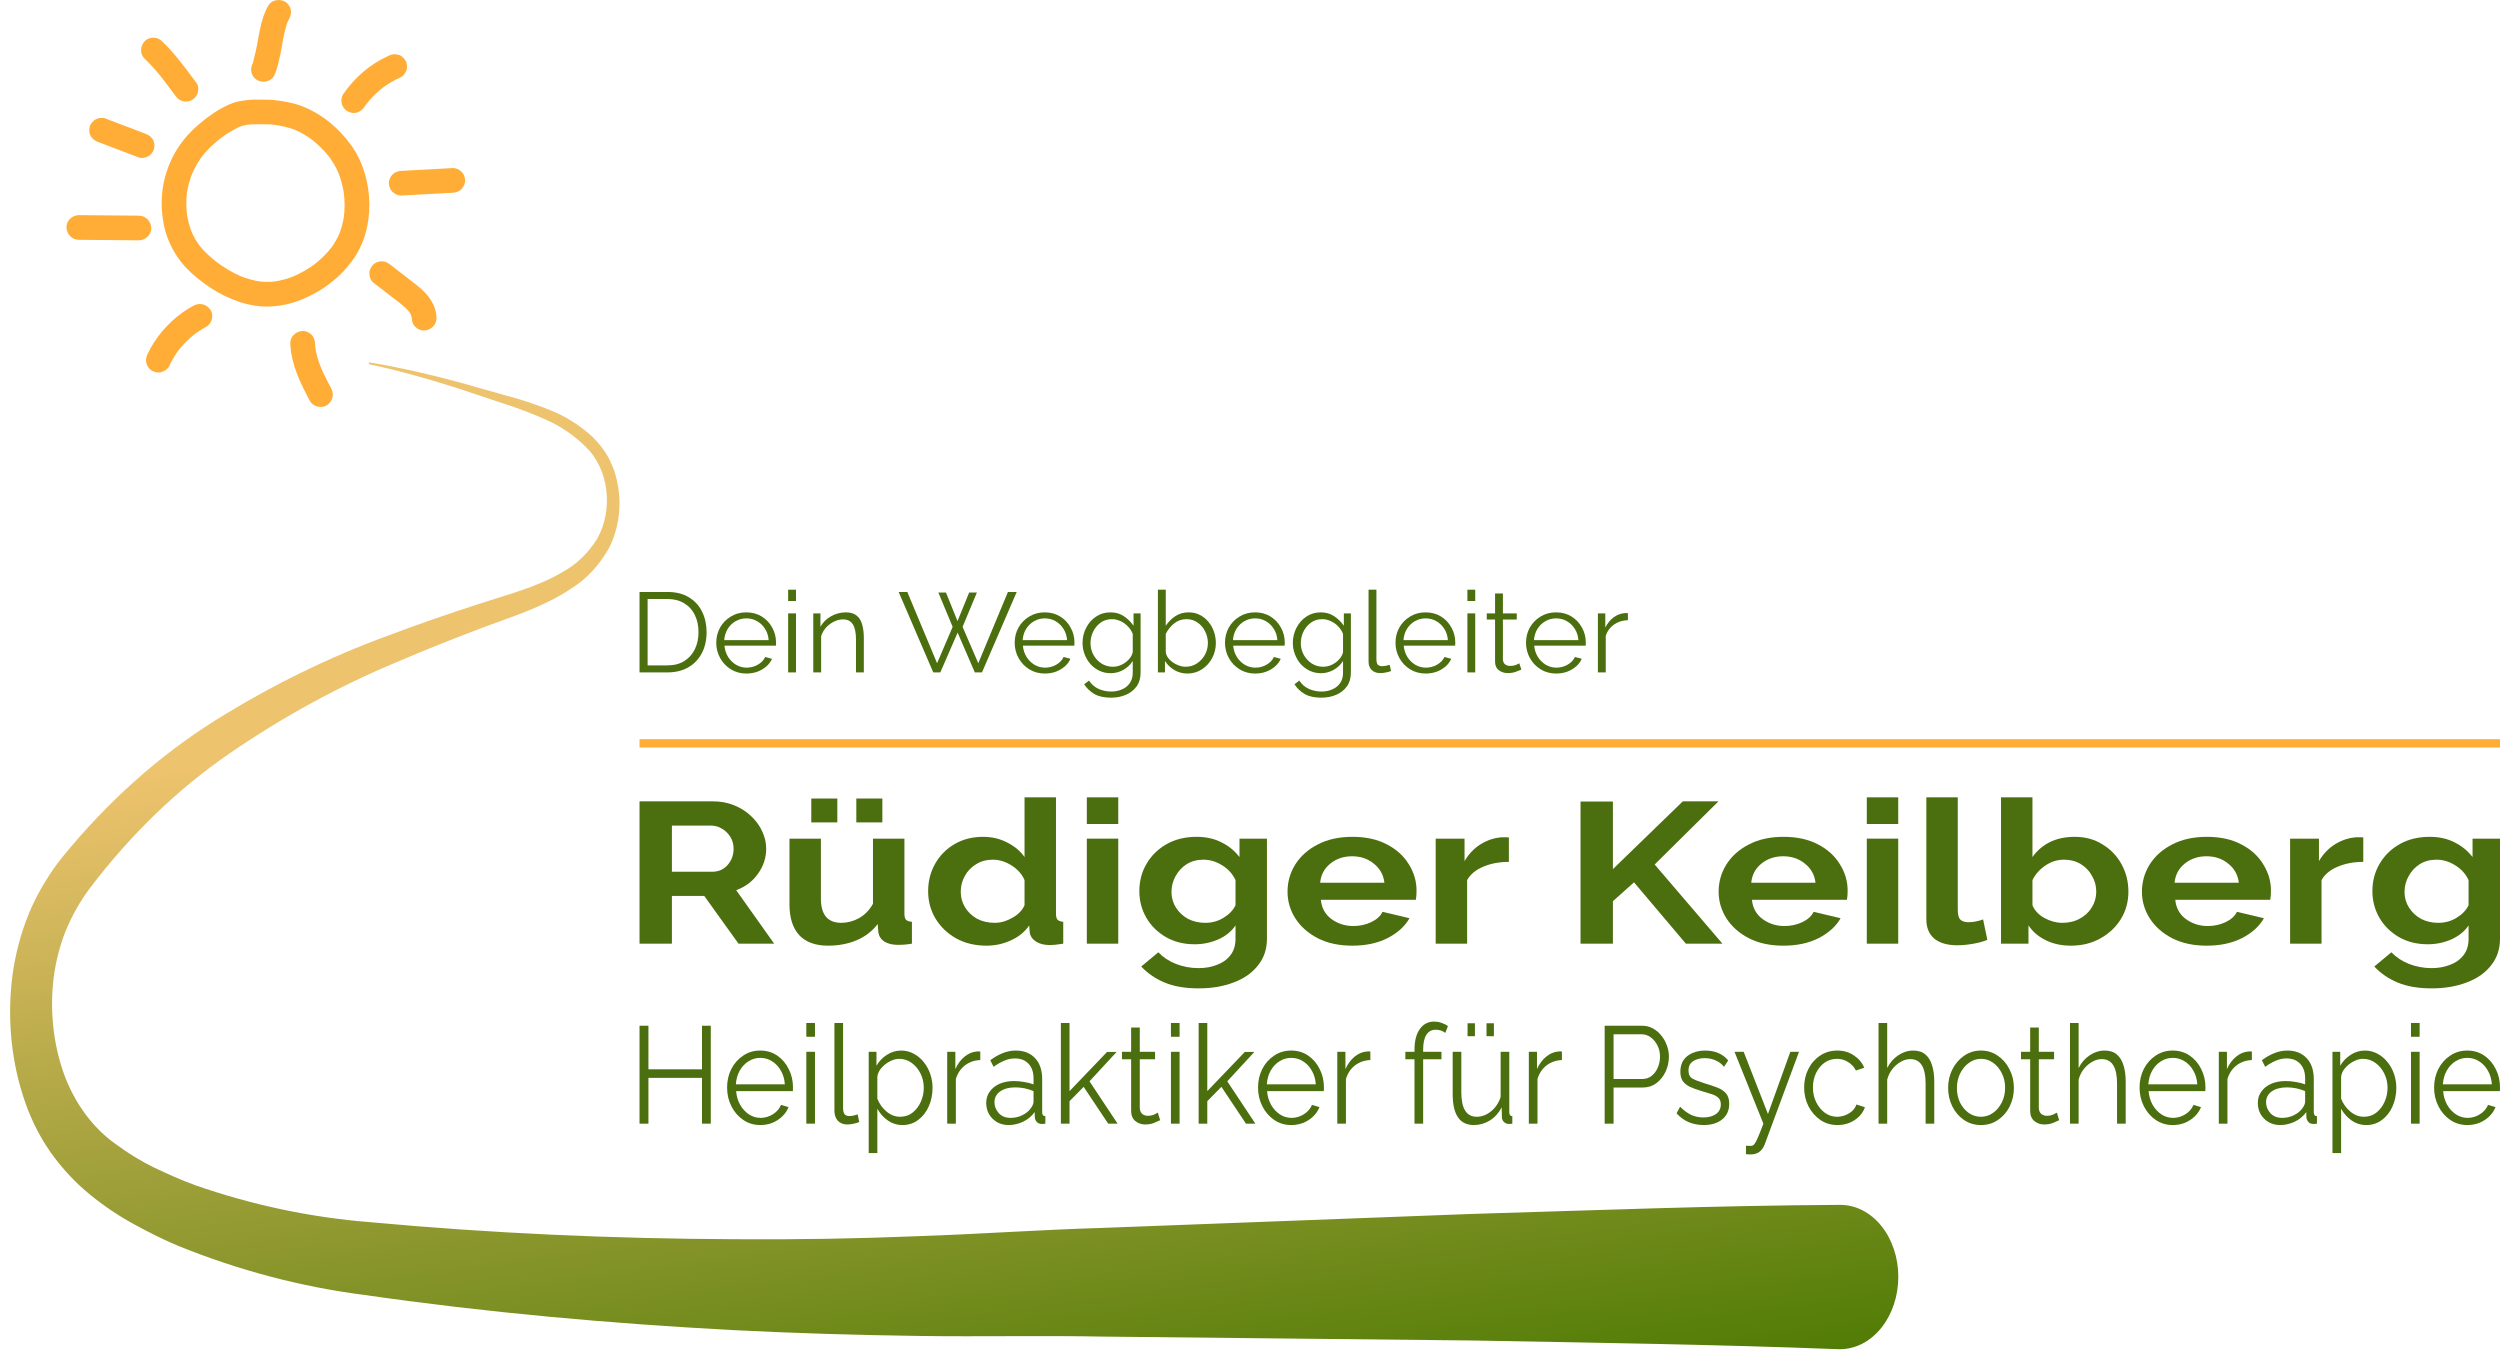 <?xml version="1.0" encoding="UTF-8"?> <svg xmlns="http://www.w3.org/2000/svg" width="301" height="163" viewBox="0 0 301 163" fill="none"><path d="M44.495 43.635C48.161 44.246 51.795 45.08 55.408 46.062L60.816 47.592C62.639 48.067 64.441 48.66 66.213 49.37C68.037 50.087 69.754 51.164 71.3 52.56C72.088 53.312 72.777 54.214 73.34 55.232C73.598 55.775 73.831 56.336 74.037 56.912C74.212 57.503 74.348 58.11 74.444 58.728C74.832 61.251 74.422 63.865 73.299 66.03C72.146 68.066 70.605 69.718 68.814 70.837C65.386 73.132 61.668 74.222 58.188 75.536C54.709 76.851 51.168 78.252 47.687 79.753C40.766 82.641 34.067 86.3 27.675 90.688C21.382 95.005 15.672 100.521 10.752 107.032C9.633 108.535 8.682 110.219 7.925 112.038C7.211 113.823 6.717 115.732 6.463 117.699C5.974 121.665 6.412 125.718 7.726 129.376C9.044 132.923 11.23 135.862 13.974 137.775C15.414 138.846 16.922 139.771 18.484 140.54C20.118 141.321 21.772 142.066 23.468 142.687C30.358 145.092 37.437 146.589 44.585 147.151C59.155 148.5 73.891 149.144 88.571 149.203C95.904 149.258 103.239 149.134 110.574 148.833C117.906 148.59 125.211 148.061 132.642 147.843L177.056 146.163C191.86 145.727 206.644 145.142 221.525 145.066C222.445 145.058 223.356 145.274 224.207 145.703C225.058 146.131 225.832 146.764 226.484 147.565C227.137 148.365 227.657 149.318 228.012 150.369C228.368 151.42 228.552 152.548 228.556 153.689C228.56 154.83 228.383 155.962 228.035 157.019C227.687 158.077 227.175 159.039 226.528 159.852C225.88 160.665 225.111 161.312 224.263 161.757C223.415 162.201 222.505 162.435 221.586 162.443L221.286 162.441C206.62 161.873 191.861 161.664 177.113 161.393L132.885 160.927C125.536 160.785 118.064 160.953 110.635 160.848C103.205 160.743 95.757 160.526 88.33 160.148C73.455 159.355 58.664 158.041 43.84 155.908C36.255 154.934 28.778 152.964 21.533 150.032C19.699 149.274 17.905 148.367 16.133 147.398C14.291 146.394 12.52 145.202 10.839 143.834C9.084 142.406 7.489 140.695 6.096 138.747C4.675 136.719 3.545 134.401 2.757 131.895C1.213 127.043 0.819 121.739 1.621 116.608C2.039 114.059 2.762 111.6 3.765 109.313C4.779 107.09 6.028 105.045 7.481 103.234C12.903 96.559 19.138 90.984 25.954 86.715C32.655 82.53 39.646 79.105 46.841 76.482C50.401 75.131 53.98 73.916 57.569 72.739C61.158 71.562 64.765 70.683 67.949 68.745C69.504 67.868 70.864 66.531 71.908 64.853C72.86 63.159 73.251 61.077 73.001 59.039C72.754 56.95 71.861 55.065 70.51 53.783C69.113 52.413 67.544 51.336 65.864 50.596C64.145 49.814 62.394 49.142 60.619 48.584L55.272 46.806C51.711 45.65 48.118 44.643 44.474 43.859C44.462 43.857 44.451 43.853 44.441 43.845C44.431 43.838 44.422 43.828 44.416 43.816C44.409 43.804 44.405 43.791 44.403 43.777C44.401 43.763 44.402 43.748 44.405 43.734C44.409 43.708 44.42 43.684 44.437 43.666C44.453 43.648 44.474 43.637 44.495 43.635Z" fill="url(#paint0_linear)"></path><path d="M77 113.618L77 96.483H85.868C86.79 96.483 87.638 96.644 88.409 96.965C89.2 97.287 89.878 97.722 90.443 98.269C91.026 98.816 91.469 99.427 91.77 100.103C92.09 100.779 92.25 101.47 92.25 102.178C92.25 103.272 91.921 104.278 91.262 105.195C90.622 106.112 89.746 106.772 88.635 107.174L93.21 113.618H88.918L84.795 107.874H80.897V113.618H77ZM80.897 104.954H85.783C86.517 104.954 87.12 104.688 87.591 104.157C88.08 103.61 88.325 102.951 88.325 102.178C88.325 101.647 88.193 101.173 87.929 100.754C87.666 100.336 87.327 100.006 86.913 99.765C86.517 99.524 86.084 99.403 85.614 99.403H80.897V104.954Z" fill="#4B6E0E"></path><path d="M95.053 108.888V100.972H98.837V108.188C98.837 110.135 99.656 111.108 101.294 111.108C102.028 111.108 102.734 110.923 103.412 110.553C104.109 110.167 104.673 109.588 105.107 108.815V100.972H108.891V109.998C108.891 110.352 108.957 110.601 109.089 110.746C109.22 110.875 109.456 110.955 109.795 110.987V113.618C109.418 113.682 109.098 113.723 108.834 113.739C108.59 113.755 108.364 113.763 108.157 113.763C107.479 113.763 106.923 113.634 106.49 113.377C106.076 113.103 105.831 112.733 105.756 112.267L105.671 111.253C105.012 112.122 104.165 112.773 103.13 113.208C102.094 113.642 100.955 113.859 99.712 113.859C98.187 113.859 97.029 113.441 96.239 112.604C95.448 111.752 95.053 110.513 95.053 108.888ZM97.679 99.017V96.145H100.814V99.017H97.679ZM103.101 99.017V96.145H106.236V99.017H103.101Z" fill="#4B6E0E"></path><path d="M111.748 107.295C111.748 106.088 112.03 104.986 112.595 103.988C113.16 102.991 113.941 102.203 114.939 101.623C115.937 101.044 117.076 100.754 118.356 100.754C119.448 100.754 120.427 100.988 121.293 101.454C122.178 101.905 122.866 102.484 123.355 103.192V96L127.139 96V109.998C127.139 110.352 127.205 110.601 127.337 110.746C127.469 110.875 127.695 110.955 128.015 110.987V113.618C127.337 113.731 126.8 113.787 126.405 113.787C125.727 113.787 125.162 113.642 124.711 113.353C124.278 113.063 124.033 112.685 123.976 112.218L123.92 111.422C123.374 112.21 122.63 112.814 121.689 113.232C120.766 113.65 119.797 113.859 118.78 113.859C117.406 113.859 116.191 113.57 115.137 112.991C114.082 112.395 113.254 111.607 112.652 110.625C112.049 109.628 111.748 108.518 111.748 107.295ZM123.355 108.984V105.967C123.054 105.26 122.536 104.672 121.802 104.206C121.067 103.739 120.314 103.506 119.542 103.506C118.771 103.506 118.093 103.691 117.509 104.061C116.925 104.415 116.474 104.889 116.154 105.485C115.833 106.064 115.673 106.692 115.673 107.367C115.673 108.059 115.852 108.695 116.21 109.274C116.568 109.837 117.048 110.288 117.65 110.625C118.272 110.947 118.978 111.108 119.768 111.108C120.484 111.108 121.19 110.907 121.886 110.505C122.602 110.102 123.091 109.596 123.355 108.984Z" fill="#4B6E0E"></path><path d="M130.854 99.21V96L134.638 96V99.21H130.854ZM130.854 113.618V100.972H134.638V113.618H130.854Z" fill="#4B6E0E"></path><path d="M143.842 113.69C142.524 113.69 141.366 113.401 140.368 112.822C139.37 112.242 138.589 111.47 138.024 110.505C137.459 109.523 137.177 108.453 137.177 107.295C137.177 106.072 137.469 104.97 138.052 103.988C138.636 102.991 139.445 102.203 140.481 101.623C141.516 101.044 142.712 100.754 144.068 100.754C145.216 100.754 146.223 100.98 147.089 101.43C147.956 101.865 148.671 102.452 149.236 103.192V100.972H152.54V113.015C152.54 114.27 152.182 115.34 151.467 116.225C150.77 117.126 149.801 117.809 148.558 118.276C147.315 118.759 145.903 119 144.322 119C142.703 119 141.338 118.767 140.227 118.3C139.135 117.85 138.193 117.206 137.403 116.369L139.464 114.656C140.029 115.251 140.735 115.718 141.582 116.056C142.448 116.393 143.362 116.562 144.322 116.562C145.113 116.562 145.837 116.434 146.496 116.176C147.174 115.935 147.72 115.549 148.134 115.018C148.549 114.503 148.756 113.835 148.756 113.015V111.422C148.266 112.146 147.57 112.709 146.666 113.111C145.781 113.497 144.84 113.69 143.842 113.69ZM145.113 111.108C145.941 111.108 146.685 110.899 147.344 110.481C148.021 110.062 148.492 109.563 148.756 108.984V105.967C148.417 105.227 147.88 104.632 147.146 104.182C146.43 103.731 145.677 103.506 144.887 103.506C144.115 103.506 143.437 103.691 142.853 104.061C142.288 104.431 141.846 104.914 141.526 105.509C141.206 106.088 141.046 106.716 141.046 107.391C141.046 108.083 141.225 108.711 141.582 109.274C141.94 109.837 142.42 110.288 143.023 110.625C143.644 110.947 144.341 111.108 145.113 111.108Z" fill="#4B6E0E"></path><path d="M162.814 113.859C161.214 113.859 159.83 113.562 158.662 112.966C157.514 112.371 156.62 111.583 155.979 110.601C155.339 109.604 155.019 108.526 155.019 107.367C155.019 106.177 155.33 105.083 155.951 104.085C156.591 103.071 157.495 102.267 158.662 101.672C159.83 101.06 161.223 100.754 162.842 100.754C164.461 100.754 165.845 101.06 166.994 101.672C168.142 102.267 169.018 103.063 169.62 104.061C170.241 105.042 170.552 106.104 170.552 107.247C170.552 107.665 170.524 108.027 170.467 108.333H159.03C159.124 109.314 159.547 110.086 160.3 110.65C161.072 111.213 161.957 111.494 162.955 111.494C163.708 111.494 164.414 111.341 165.073 111.036C165.751 110.714 166.212 110.296 166.457 109.781L169.705 110.553C169.159 111.518 168.283 112.315 167.078 112.942C165.873 113.554 164.452 113.859 162.814 113.859ZM158.945 106.281H166.683C166.57 105.332 166.146 104.568 165.412 103.988C164.697 103.393 163.821 103.095 162.786 103.095C161.769 103.095 160.893 103.393 160.159 103.988C159.444 104.568 159.039 105.332 158.945 106.281Z" fill="#4B6E0E"></path><path d="M181.669 103.771C180.52 103.771 179.494 103.964 178.59 104.35C177.687 104.721 177.037 105.26 176.642 105.967V113.618H172.857V100.972H176.331V103.675C176.839 102.806 177.498 102.122 178.308 101.623C179.136 101.125 180.002 100.851 180.906 100.803C181.302 100.803 181.556 100.811 181.669 100.827V103.771Z" fill="#4B6E0E"></path><path d="M190.296 113.618V96.507H194.194V104.64L202.609 96.483H206.902L199.22 104.085L207.382 113.618H202.977L196.735 106.233L194.194 108.502V113.618H190.296Z" fill="#4B6E0E"></path><path d="M214.718 113.859C213.118 113.859 211.734 113.562 210.567 112.966C209.418 112.371 208.524 111.583 207.884 110.601C207.244 109.604 206.924 108.526 206.924 107.367C206.924 106.177 207.234 105.083 207.856 104.085C208.496 103.071 209.4 102.267 210.567 101.672C211.734 101.06 213.127 100.754 214.747 100.754C216.366 100.754 217.75 101.06 218.898 101.672C220.047 102.267 220.922 103.063 221.524 104.061C222.146 105.042 222.456 106.104 222.456 107.247C222.456 107.665 222.428 108.027 222.372 108.333H210.934C211.028 109.314 211.452 110.086 212.205 110.65C212.977 111.213 213.862 111.494 214.86 111.494C215.613 111.494 216.319 111.341 216.978 111.036C217.655 110.714 218.117 110.296 218.361 109.781L221.609 110.553C221.063 111.518 220.188 112.315 218.983 112.942C217.778 113.554 216.356 113.859 214.718 113.859ZM210.849 106.281H218.587C218.474 105.332 218.051 104.568 217.317 103.988C216.601 103.393 215.726 103.095 214.69 103.095C213.673 103.095 212.798 103.393 212.064 103.988C211.348 104.568 210.943 105.332 210.849 106.281Z" fill="#4B6E0E"></path><path d="M224.762 99.21V96L228.546 96V99.21H224.762ZM224.762 113.618V100.972H228.546V113.618H224.762Z" fill="#4B6E0E"></path><path d="M231.932 96L235.716 96V109.563C235.716 110.159 235.829 110.553 236.055 110.746C236.281 110.939 236.592 111.036 236.987 111.036C237.288 111.036 237.599 111.003 237.919 110.939C238.239 110.875 238.522 110.794 238.766 110.698L239.275 113.159C238.766 113.369 238.173 113.53 237.495 113.642C236.818 113.755 236.206 113.811 235.66 113.811C234.474 113.811 233.551 113.546 232.892 113.015C232.252 112.468 231.932 111.695 231.932 110.698V96Z" fill="#4B6E0E"></path><path d="M249.339 113.859C248.21 113.859 247.202 113.642 246.318 113.208C245.433 112.773 244.736 112.178 244.228 111.422V113.618H240.923V96L244.708 96V103.192C245.235 102.436 245.922 101.841 246.769 101.406C247.635 100.972 248.643 100.754 249.791 100.754C251.071 100.754 252.192 101.06 253.152 101.672C254.131 102.267 254.893 103.063 255.439 104.061C255.985 105.058 256.258 106.153 256.258 107.343C256.258 108.566 255.957 109.668 255.355 110.65C254.752 111.631 253.924 112.411 252.869 112.991C251.834 113.57 250.657 113.859 249.339 113.859ZM248.294 111.108C249.104 111.108 249.81 110.939 250.413 110.601C251.034 110.263 251.514 109.813 251.853 109.25C252.211 108.671 252.389 108.043 252.389 107.367C252.389 106.675 252.22 106.04 251.881 105.461C251.561 104.865 251.109 104.391 250.525 104.037C249.942 103.683 249.273 103.506 248.52 103.506C247.692 103.506 246.929 103.747 246.233 104.23C245.555 104.696 245.047 105.276 244.708 105.967V108.984C244.953 109.612 245.433 110.127 246.148 110.529C246.864 110.915 247.579 111.108 248.294 111.108Z" fill="#4B6E0E"></path><path d="M265.685 113.859C264.085 113.859 262.701 113.562 261.534 112.966C260.385 112.371 259.491 111.583 258.851 110.601C258.211 109.604 257.89 108.526 257.89 107.367C257.89 106.177 258.201 105.083 258.822 104.085C259.463 103.071 260.366 102.267 261.534 101.672C262.701 101.06 264.094 100.754 265.713 100.754C267.333 100.754 268.716 101.06 269.865 101.672C271.013 102.267 271.889 103.063 272.491 104.061C273.113 105.042 273.423 106.104 273.423 107.247C273.423 107.665 273.395 108.027 273.338 108.333H261.901C261.995 109.314 262.419 110.086 263.172 110.65C263.944 111.213 264.828 111.494 265.826 111.494C266.579 111.494 267.285 111.341 267.944 111.036C268.622 110.714 269.083 110.296 269.328 109.781L272.576 110.553C272.03 111.518 271.155 112.315 269.95 112.942C268.745 113.554 267.323 113.859 265.685 113.859ZM261.816 106.281H269.554C269.441 105.332 269.018 104.568 268.283 103.988C267.568 103.393 266.692 103.095 265.657 103.095C264.64 103.095 263.765 103.393 263.03 103.988C262.315 104.568 261.91 105.332 261.816 106.281Z" fill="#4B6E0E"></path><path d="M284.54 103.771C283.391 103.771 282.365 103.964 281.462 104.35C280.558 104.721 279.908 105.26 279.513 105.967V113.618H275.729V100.972H279.202V103.675C279.711 102.806 280.37 102.122 281.179 101.623C282.008 101.125 282.874 100.851 283.777 100.803C284.173 100.803 284.427 100.811 284.54 100.827V103.771Z" fill="#4B6E0E"></path><path d="M292.302 113.69C290.984 113.69 289.826 113.401 288.828 112.822C287.83 112.242 287.049 111.47 286.484 110.505C285.919 109.523 285.637 108.453 285.637 107.295C285.637 106.072 285.929 104.97 286.512 103.988C287.096 102.991 287.905 102.203 288.941 101.623C289.976 101.044 291.172 100.754 292.528 100.754C293.676 100.754 294.683 100.98 295.549 101.43C296.415 101.865 297.131 102.452 297.696 103.192V100.972H301V113.015C301 114.27 300.642 115.34 299.927 116.225C299.23 117.126 298.261 117.809 297.018 118.276C295.775 118.759 294.363 119 292.782 119C291.163 119 289.798 118.767 288.687 118.3C287.595 117.85 286.653 117.206 285.863 116.369L287.924 114.656C288.489 115.251 289.195 115.718 290.042 116.056C290.908 116.393 291.822 116.562 292.782 116.562C293.573 116.562 294.297 116.434 294.956 116.176C295.634 115.935 296.18 115.549 296.594 115.018C297.009 114.503 297.216 113.835 297.216 113.015V111.422C296.726 112.146 296.03 112.709 295.126 113.111C294.241 113.497 293.3 113.69 292.302 113.69ZM293.573 111.108C294.401 111.108 295.145 110.899 295.804 110.481C296.481 110.062 296.952 109.563 297.216 108.984V105.967C296.877 105.227 296.34 104.632 295.606 104.182C294.89 103.731 294.137 103.506 293.347 103.506C292.575 103.506 291.897 103.691 291.313 104.061C290.748 104.431 290.306 104.914 289.986 105.509C289.666 106.088 289.506 106.716 289.506 107.391C289.506 108.083 289.685 108.711 290.042 109.274C290.4 109.837 290.88 110.288 291.483 110.625C292.104 110.947 292.801 111.108 293.573 111.108Z" fill="#4B6E0E"></path><path d="M85.577 123.498V135.289H84.52V129.775H78.072V135.289H77V123.498H78.072V128.746H84.52V123.498H85.577Z" fill="#4B6E0E"></path><path d="M91.539 135.455C90.773 135.455 90.089 135.25 89.487 134.84C88.884 134.431 88.41 133.883 88.062 133.196C87.715 132.51 87.542 131.757 87.542 130.938C87.542 130.13 87.71 129.388 88.047 128.713C88.394 128.037 88.869 127.5 89.472 127.102C90.074 126.692 90.758 126.487 91.524 126.487C92.31 126.487 92.999 126.692 93.591 127.102C94.184 127.511 94.643 128.054 94.97 128.729C95.307 129.393 95.475 130.124 95.475 130.921C95.475 131.098 95.47 131.248 95.46 131.369H88.629C88.68 131.989 88.844 132.543 89.119 133.03C89.395 133.506 89.747 133.888 90.176 134.176C90.605 134.453 91.075 134.591 91.585 134.591C92.106 134.591 92.596 134.447 93.055 134.159C93.515 133.871 93.842 133.495 94.036 133.03L94.939 133.296C94.776 133.716 94.521 134.093 94.174 134.425C93.837 134.746 93.444 135.001 92.994 135.189C92.545 135.366 92.06 135.455 91.539 135.455ZM88.599 130.556H94.495C94.454 129.936 94.296 129.388 94.02 128.912C93.745 128.425 93.392 128.048 92.964 127.783C92.535 127.506 92.06 127.367 91.539 127.367C91.018 127.367 90.544 127.506 90.115 127.783C89.686 128.048 89.334 128.425 89.058 128.912C88.793 129.388 88.639 129.936 88.599 130.556Z" fill="#4B6E0E"></path><path d="M97.082 124.827V123.166H98.124V124.827H97.082ZM97.082 135.289V126.637H98.124V135.289H97.082Z" fill="#4B6E0E"></path><path d="M100.464 123.166H101.505V133.329C101.505 133.761 101.571 134.043 101.704 134.176C101.847 134.309 102.026 134.375 102.24 134.375C102.424 134.375 102.608 134.353 102.792 134.309C102.986 134.264 103.144 134.22 103.266 134.176L103.45 135.089C103.256 135.178 103.016 135.25 102.73 135.305C102.455 135.36 102.215 135.388 102.011 135.388C101.541 135.388 101.163 135.239 100.877 134.94C100.601 134.641 100.464 134.231 100.464 133.711V123.166Z" fill="#4B6E0E"></path><path d="M108.665 135.455C108.001 135.455 107.404 135.266 106.873 134.89C106.352 134.514 105.939 134.049 105.632 133.495V138.826H104.591V126.637H105.525V128.314C105.842 127.771 106.26 127.334 106.781 127.002C107.312 126.659 107.884 126.487 108.496 126.487C109.048 126.487 109.553 126.615 110.013 126.869C110.472 127.113 110.87 127.445 111.207 127.866C111.554 128.286 111.82 128.768 112.004 129.31C112.187 129.842 112.279 130.395 112.279 130.971C112.279 131.779 112.126 132.526 111.82 133.213C111.524 133.888 111.1 134.431 110.549 134.84C110.007 135.25 109.38 135.455 108.665 135.455ZM108.374 134.458C108.956 134.458 109.456 134.292 109.875 133.96C110.304 133.617 110.635 133.18 110.87 132.648C111.105 132.117 111.223 131.558 111.223 130.971C111.223 130.351 111.09 129.775 110.824 129.244C110.559 128.713 110.201 128.286 109.752 127.965C109.313 127.644 108.813 127.484 108.251 127.484C107.904 127.484 107.536 127.583 107.148 127.783C106.771 127.971 106.434 128.231 106.138 128.563C105.852 128.884 105.683 129.238 105.632 129.626V132.283C105.867 132.892 106.235 133.407 106.735 133.827C107.235 134.248 107.782 134.458 108.374 134.458Z" fill="#4B6E0E"></path><path d="M118.026 127.633C117.331 127.655 116.719 127.866 116.188 128.264C115.667 128.663 115.299 129.211 115.085 129.908V135.289H114.044V126.637H115.024V128.713C115.299 128.104 115.662 127.611 116.111 127.235C116.571 126.858 117.056 126.648 117.566 126.604C117.668 126.592 117.755 126.587 117.827 126.587C117.898 126.587 117.964 126.592 118.026 126.604V127.633Z" fill="#4B6E0E"></path><path d="M118.74 132.798C118.74 132.266 118.883 131.807 119.169 131.419C119.455 131.021 119.848 130.711 120.348 130.489C120.859 130.268 121.446 130.157 122.109 130.157C122.497 130.157 122.901 130.196 123.319 130.273C123.738 130.34 124.111 130.434 124.437 130.556V129.825C124.437 129.094 124.238 128.513 123.84 128.081C123.442 127.65 122.891 127.434 122.186 127.434C121.767 127.434 121.349 127.522 120.93 127.7C120.511 127.866 120.078 128.115 119.628 128.447L119.23 127.65C119.751 127.262 120.261 126.974 120.762 126.786C121.262 126.587 121.773 126.487 122.293 126.487C123.273 126.487 124.049 126.792 124.621 127.401C125.193 128.01 125.479 128.851 125.479 129.925V133.927C125.479 134.226 125.607 134.381 125.862 134.392V135.289C125.637 135.322 125.479 135.333 125.387 135.322C125.132 135.311 124.938 135.222 124.805 135.056C124.672 134.89 124.601 134.713 124.591 134.525L124.575 133.894C124.218 134.392 123.753 134.779 123.182 135.056C122.61 135.322 122.028 135.455 121.436 135.455C120.915 135.455 120.45 135.338 120.042 135.106C119.633 134.862 119.312 134.541 119.077 134.143C118.852 133.733 118.74 133.285 118.74 132.798ZM124.085 133.462C124.32 133.163 124.437 132.886 124.437 132.632V131.369C123.733 131.071 122.998 130.921 122.232 130.921C121.487 130.921 120.884 131.082 120.425 131.403C119.965 131.724 119.735 132.161 119.735 132.715C119.735 133.191 119.904 133.622 120.241 134.01C120.588 134.397 121.068 134.591 121.681 134.591C122.181 134.591 122.646 134.486 123.074 134.276C123.513 134.065 123.85 133.794 124.085 133.462Z" fill="#4B6E0E"></path><path d="M133.427 135.289L130.471 130.855L128.771 132.582V135.289H127.729V123.166H128.771V131.369L133.289 126.653H134.438L131.175 130.19L134.56 135.289H133.427Z" fill="#4B6E0E"></path><path d="M139.68 134.873C139.557 134.929 139.333 135.028 139.006 135.172C138.679 135.316 138.301 135.388 137.873 135.388C137.423 135.388 137.03 135.25 136.693 134.973C136.356 134.696 136.188 134.281 136.188 133.728V127.533H135.085V126.637H136.188V123.714H137.229V126.637H139.067V127.533H137.229V133.412C137.25 133.733 137.352 133.971 137.536 134.126C137.73 134.27 137.949 134.342 138.194 134.342C138.48 134.342 138.735 134.292 138.96 134.193C139.195 134.082 139.343 134.004 139.404 133.96L139.68 134.873Z" fill="#4B6E0E"></path><path d="M140.981 124.827V123.166H142.023V124.827H140.981ZM140.981 135.289V126.637H142.023V135.289H140.981Z" fill="#4B6E0E"></path><path d="M150.014 135.289L147.058 130.855L145.358 132.582V135.289H144.317V123.166H145.358V131.369L149.876 126.653H151.025L147.763 130.19L151.148 135.289H150.014Z" fill="#4B6E0E"></path><path d="M155.466 135.455C154.7 135.455 154.016 135.25 153.413 134.84C152.811 134.431 152.336 133.883 151.989 133.196C151.642 132.51 151.468 131.757 151.468 130.938C151.468 130.13 151.637 129.388 151.974 128.713C152.321 128.037 152.795 127.5 153.398 127.102C154 126.692 154.684 126.487 155.45 126.487C156.236 126.487 156.926 126.692 157.518 127.102C158.11 127.511 158.57 128.054 158.896 128.729C159.233 129.393 159.402 130.124 159.402 130.921C159.402 131.098 159.397 131.248 159.386 131.369H152.556C152.607 131.989 152.77 132.543 153.046 133.03C153.321 133.506 153.674 133.888 154.102 134.176C154.531 134.453 155.001 134.591 155.512 134.591C156.032 134.591 156.522 134.447 156.982 134.159C157.441 133.871 157.768 133.495 157.962 133.03L158.866 133.296C158.702 133.716 158.447 134.093 158.1 134.425C157.763 134.746 157.37 135.001 156.921 135.189C156.471 135.366 155.986 135.455 155.466 135.455ZM152.525 130.556H158.422C158.381 129.936 158.222 129.388 157.947 128.912C157.671 128.425 157.319 128.048 156.89 127.783C156.461 127.506 155.986 127.367 155.466 127.367C154.945 127.367 154.47 127.506 154.041 127.783C153.612 128.048 153.26 128.425 152.984 128.912C152.719 129.388 152.566 129.936 152.525 130.556Z" fill="#4B6E0E"></path><path d="M164.991 127.633C164.296 127.655 163.684 127.866 163.153 128.264C162.632 128.663 162.265 129.211 162.05 129.908V135.289H161.009V126.637H161.989V128.713C162.265 128.104 162.627 127.611 163.076 127.235C163.536 126.858 164.021 126.648 164.531 126.604C164.633 126.592 164.72 126.587 164.792 126.587C164.863 126.587 164.93 126.592 164.991 126.604V127.633Z" fill="#4B6E0E"></path><path d="M170.306 135.289V127.533H169.203V126.637H170.306V126.404C170.306 125.341 170.515 124.511 170.934 123.913C171.363 123.304 171.935 123 172.649 123C172.956 123 173.257 123.05 173.553 123.149C173.859 123.249 174.12 123.382 174.334 123.548L174.012 124.362C173.706 124.107 173.318 123.98 172.848 123.98C172.368 123.98 171.996 124.185 171.73 124.594C171.475 125.004 171.347 125.596 171.347 126.371V126.637H173.553V127.533H171.347V135.289H170.306Z" fill="#4B6E0E"></path><path d="M174.902 131.718V126.637H175.943V131.519C175.943 133.478 176.561 134.458 177.797 134.458C178.409 134.458 178.981 134.242 179.512 133.811C180.053 133.379 180.441 132.803 180.676 132.084V126.637H181.718V133.927C181.718 134.226 181.84 134.381 182.085 134.392V135.289C181.963 135.311 181.866 135.322 181.794 135.322C181.733 135.322 181.666 135.322 181.595 135.322C181.381 135.3 181.197 135.211 181.044 135.056C180.901 134.901 180.829 134.713 180.829 134.491L180.799 133.329C180.451 134.004 179.977 134.53 179.374 134.907C178.782 135.272 178.139 135.455 177.444 135.455C175.749 135.455 174.902 134.209 174.902 131.718ZM176.694 124.76V123.199H177.582V124.76H176.694ZM178.976 124.76V123.199H179.864V124.76H178.976Z" fill="#4B6E0E"></path><path d="M188.055 127.633C187.36 127.655 186.748 127.866 186.217 128.264C185.696 128.663 185.328 129.211 185.114 129.908V135.289H184.072V126.637H185.053V128.713C185.328 128.104 185.691 127.611 186.14 127.235C186.6 126.858 187.085 126.648 187.595 126.604C187.697 126.592 187.784 126.587 187.855 126.587C187.927 126.587 187.993 126.592 188.055 126.604V127.633Z" fill="#4B6E0E"></path><path d="M193.201 135.289V123.498H197.704C198.174 123.498 198.603 123.603 198.991 123.814C199.389 124.024 199.731 124.312 200.017 124.677C200.313 125.031 200.538 125.43 200.691 125.873C200.854 126.305 200.936 126.747 200.936 127.201C200.936 127.843 200.803 128.452 200.538 129.028C200.272 129.593 199.904 130.052 199.435 130.406C198.965 130.761 198.419 130.938 197.796 130.938H194.273V135.289H193.201ZM194.273 129.908H197.75C198.179 129.908 198.552 129.781 198.868 129.526C199.185 129.272 199.43 128.939 199.603 128.53C199.777 128.12 199.864 127.677 199.864 127.201C199.864 126.714 199.762 126.271 199.557 125.873C199.353 125.463 199.083 125.137 198.746 124.893C198.419 124.65 198.056 124.528 197.658 124.528H194.273V129.908Z" fill="#4B6E0E"></path><path d="M205.133 135.455C204.48 135.455 203.872 135.338 203.311 135.106C202.759 134.862 202.274 134.508 201.856 134.043L202.285 133.246C202.734 133.7 203.183 134.032 203.632 134.242C204.092 134.442 204.577 134.541 205.087 134.541C205.7 134.541 206.2 134.408 206.588 134.143C206.987 133.866 207.186 133.473 207.186 132.964C207.186 132.62 207.089 132.36 206.895 132.183C206.711 131.995 206.44 131.846 206.083 131.735C205.736 131.624 205.317 131.497 204.827 131.353C204.276 131.187 203.811 131.015 203.433 130.838C203.066 130.65 202.785 130.417 202.591 130.141C202.407 129.853 202.315 129.482 202.315 129.028C202.315 128.474 202.443 128.01 202.698 127.633C202.964 127.257 203.321 126.974 203.77 126.786C204.23 126.587 204.74 126.487 205.302 126.487C205.915 126.487 206.456 126.592 206.925 126.803C207.395 127.013 207.778 127.307 208.074 127.683L207.569 128.447C207.293 128.093 206.951 127.832 206.542 127.666C206.144 127.489 205.71 127.401 205.241 127.401C204.914 127.401 204.602 127.45 204.306 127.55C204.01 127.639 203.765 127.794 203.571 128.015C203.387 128.225 203.296 128.519 203.296 128.895C203.296 129.36 203.454 129.681 203.77 129.858C204.087 130.035 204.567 130.224 205.21 130.423C205.812 130.6 206.338 130.777 206.788 130.954C207.237 131.131 207.584 131.369 207.829 131.668C208.074 131.956 208.197 132.36 208.197 132.881C208.197 133.689 207.916 134.32 207.354 134.774C206.793 135.228 206.052 135.455 205.133 135.455Z" fill="#4B6E0E"></path><path d="M210.213 137.946C210.356 137.957 210.494 137.962 210.627 137.962C210.759 137.973 210.856 137.968 210.918 137.946C211.04 137.934 211.152 137.857 211.255 137.713C211.367 137.58 211.5 137.326 211.653 136.949C211.816 136.584 212.036 136.03 212.311 135.289L208.835 126.637H209.937L212.863 134.126L215.558 126.637H216.6L212.465 137.796C212.352 138.117 212.163 138.394 211.898 138.626C211.632 138.859 211.28 138.981 210.841 138.992C210.749 139.003 210.652 139.003 210.55 138.992C210.448 138.992 210.336 138.981 210.213 138.958V137.946Z" fill="#4B6E0E"></path><path d="M221.232 135.455C220.456 135.455 219.767 135.25 219.164 134.84C218.562 134.419 218.087 133.871 217.74 133.196C217.393 132.51 217.219 131.757 217.219 130.938C217.219 130.118 217.388 129.377 217.725 128.713C218.062 128.037 218.531 127.5 219.134 127.102C219.736 126.692 220.43 126.487 221.217 126.487C221.962 126.487 222.616 126.675 223.177 127.052C223.749 127.417 224.178 127.915 224.464 128.546L223.453 128.895C223.228 128.452 222.912 128.109 222.503 127.866C222.105 127.611 221.661 127.484 221.171 127.484C220.63 127.484 220.139 127.633 219.7 127.932C219.272 128.231 218.924 128.646 218.659 129.177C218.404 129.698 218.276 130.285 218.276 130.938C218.276 131.591 218.409 132.183 218.674 132.715C218.94 133.246 219.292 133.672 219.731 133.993C220.17 134.303 220.655 134.458 221.186 134.458C221.533 134.458 221.87 134.392 222.197 134.259C222.524 134.126 222.804 133.949 223.039 133.728C223.274 133.495 223.432 133.246 223.514 132.98L224.54 133.312C224.397 133.722 224.162 134.093 223.836 134.425C223.509 134.746 223.121 135.001 222.672 135.189C222.222 135.366 221.743 135.455 221.232 135.455Z" fill="#4B6E0E"></path><path d="M232.885 135.289H231.843V130.456C231.843 128.497 231.231 127.517 230.005 127.517C229.607 127.517 229.219 127.628 228.841 127.849C228.464 128.059 228.127 128.353 227.831 128.729C227.545 129.094 227.34 129.515 227.218 129.991V135.289H226.176V123.166H227.218V128.596C227.534 127.954 227.974 127.445 228.535 127.068C229.107 126.681 229.714 126.487 230.358 126.487C230.97 126.487 231.46 126.648 231.828 126.969C232.196 127.279 232.461 127.716 232.624 128.281C232.798 128.834 232.885 129.482 232.885 130.224V135.289Z" fill="#4B6E0E"></path><path d="M238.506 135.455C237.74 135.455 237.056 135.25 236.454 134.84C235.861 134.431 235.397 133.888 235.06 133.213C234.723 132.526 234.554 131.785 234.554 130.988C234.554 130.179 234.723 129.438 235.06 128.762C235.407 128.076 235.877 127.528 236.469 127.118C237.071 126.698 237.75 126.487 238.506 126.487C239.272 126.487 239.951 126.698 240.543 127.118C241.145 127.528 241.615 128.076 241.952 128.762C242.299 129.438 242.473 130.179 242.473 130.988C242.473 131.785 242.304 132.526 241.967 133.213C241.63 133.888 241.161 134.431 240.558 134.84C239.966 135.25 239.282 135.455 238.506 135.455ZM235.611 131.004C235.611 131.646 235.739 132.233 235.994 132.764C236.26 133.285 236.612 133.7 237.051 134.01C237.49 134.309 237.975 134.458 238.506 134.458C239.037 134.458 239.522 134.303 239.961 133.993C240.4 133.683 240.752 133.263 241.018 132.731C241.283 132.2 241.416 131.613 241.416 130.971C241.416 130.329 241.283 129.742 241.018 129.211C240.752 128.679 240.4 128.259 239.961 127.949C239.522 127.639 239.037 127.484 238.506 127.484C237.985 127.484 237.505 127.644 237.066 127.965C236.627 128.275 236.275 128.696 236.009 129.227C235.744 129.759 235.611 130.351 235.611 131.004Z" fill="#4B6E0E"></path><path d="M247.924 134.873C247.801 134.929 247.577 135.028 247.25 135.172C246.923 135.316 246.546 135.388 246.117 135.388C245.667 135.388 245.274 135.25 244.937 134.973C244.6 134.696 244.432 134.281 244.432 133.728V127.533H243.329V126.637H244.432V123.714H245.473V126.637H247.311V127.533H245.473V133.412C245.494 133.733 245.596 133.971 245.78 134.126C245.974 134.27 246.193 134.342 246.438 134.342C246.724 134.342 246.979 134.292 247.204 134.193C247.439 134.082 247.587 134.004 247.648 133.96L247.924 134.873Z" fill="#4B6E0E"></path><path d="M255.934 135.289H254.892V130.456C254.892 128.497 254.279 127.517 253.054 127.517C252.656 127.517 252.268 127.628 251.89 127.849C251.512 128.059 251.175 128.353 250.879 128.729C250.593 129.094 250.389 129.515 250.267 129.991V135.289H249.225V123.166H250.267V128.596C250.583 127.954 251.022 127.445 251.584 127.068C252.156 126.681 252.763 126.487 253.406 126.487C254.019 126.487 254.509 126.648 254.877 126.969C255.244 127.279 255.51 127.716 255.673 128.281C255.847 128.834 255.934 129.482 255.934 130.224V135.289Z" fill="#4B6E0E"></path><path d="M261.601 135.455C260.835 135.455 260.151 135.25 259.548 134.84C258.946 134.431 258.471 133.883 258.124 133.196C257.777 132.51 257.603 131.757 257.603 130.938C257.603 130.13 257.772 129.388 258.109 128.713C258.456 128.037 258.931 127.5 259.533 127.102C260.135 126.692 260.82 126.487 261.585 126.487C262.372 126.487 263.061 126.692 263.653 127.102C264.245 127.511 264.705 128.054 265.031 128.729C265.368 129.393 265.537 130.124 265.537 130.921C265.537 131.098 265.532 131.248 265.522 131.369H258.691C258.742 131.989 258.905 132.543 259.181 133.03C259.456 133.506 259.809 133.888 260.238 134.176C260.666 134.453 261.136 134.591 261.647 134.591C262.167 134.591 262.657 134.447 263.117 134.159C263.576 133.871 263.903 133.495 264.097 133.03L265.001 133.296C264.837 133.716 264.582 134.093 264.235 134.425C263.898 134.746 263.505 135.001 263.056 135.189C262.606 135.366 262.121 135.455 261.601 135.455ZM258.66 130.556H264.557C264.516 129.936 264.358 129.388 264.082 128.912C263.806 128.425 263.454 128.048 263.025 127.783C262.596 127.506 262.121 127.367 261.601 127.367C261.08 127.367 260.605 127.506 260.176 127.783C259.747 128.048 259.395 128.425 259.119 128.912C258.854 129.388 258.701 129.936 258.66 130.556Z" fill="#4B6E0E"></path><path d="M271.126 127.633C270.432 127.655 269.819 127.866 269.288 128.264C268.767 128.663 268.4 129.211 268.185 129.908V135.289H267.144V126.637H268.124V128.713C268.4 128.104 268.762 127.611 269.211 127.235C269.671 126.858 270.156 126.648 270.666 126.604C270.769 126.592 270.855 126.587 270.927 126.587C270.998 126.587 271.065 126.592 271.126 126.604V127.633Z" fill="#4B6E0E"></path><path d="M271.84 132.798C271.84 132.266 271.983 131.807 272.269 131.419C272.555 131.021 272.948 130.711 273.448 130.489C273.959 130.268 274.546 130.157 275.21 130.157C275.598 130.157 276.001 130.196 276.42 130.273C276.838 130.34 277.211 130.434 277.538 130.556V129.825C277.538 129.094 277.339 128.513 276.94 128.081C276.542 127.65 275.991 127.434 275.286 127.434C274.868 127.434 274.449 127.522 274.03 127.7C273.612 127.866 273.178 128.115 272.728 128.447L272.33 127.65C272.851 127.262 273.362 126.974 273.862 126.786C274.362 126.587 274.873 126.487 275.393 126.487C276.374 126.487 277.15 126.792 277.721 127.401C278.293 128.01 278.579 128.851 278.579 129.925V133.927C278.579 134.226 278.707 134.381 278.962 134.392V135.289C278.737 135.322 278.579 135.333 278.487 135.322C278.232 135.311 278.038 135.222 277.905 135.056C277.773 134.89 277.701 134.713 277.691 134.525L277.676 133.894C277.318 134.392 276.854 134.779 276.282 135.056C275.71 135.322 275.128 135.455 274.536 135.455C274.015 135.455 273.55 135.338 273.142 135.106C272.734 134.862 272.412 134.541 272.177 134.143C271.952 133.733 271.84 133.285 271.84 132.798ZM277.185 133.462C277.42 133.163 277.538 132.886 277.538 132.632V131.369C276.833 131.071 276.098 130.921 275.332 130.921C274.587 130.921 273.984 131.082 273.525 131.403C273.065 131.724 272.836 132.161 272.836 132.715C272.836 133.191 273.004 133.622 273.341 134.01C273.688 134.397 274.168 134.591 274.781 134.591C275.281 134.591 275.746 134.486 276.175 134.276C276.614 134.065 276.951 133.794 277.185 133.462Z" fill="#4B6E0E"></path><path d="M284.903 135.455C284.24 135.455 283.642 135.266 283.112 134.89C282.591 134.514 282.177 134.049 281.871 133.495V138.826H280.829V126.637H281.764V128.314C282.08 127.771 282.499 127.334 283.02 127.002C283.551 126.659 284.122 126.487 284.735 126.487C285.286 126.487 285.792 126.615 286.251 126.869C286.711 127.113 287.109 127.445 287.446 127.866C287.793 128.286 288.059 128.768 288.242 129.31C288.426 129.842 288.518 130.395 288.518 130.971C288.518 131.779 288.365 132.526 288.059 133.213C287.762 133.888 287.339 134.431 286.787 134.84C286.246 135.25 285.618 135.455 284.903 135.455ZM284.612 134.458C285.194 134.458 285.695 134.292 286.113 133.96C286.542 133.617 286.874 133.18 287.109 132.648C287.344 132.117 287.461 131.558 287.461 130.971C287.461 130.351 287.329 129.775 287.063 129.244C286.798 128.713 286.44 128.286 285.991 127.965C285.552 127.644 285.052 127.484 284.49 127.484C284.143 127.484 283.775 127.583 283.387 127.783C283.009 127.971 282.672 128.231 282.376 128.563C282.09 128.884 281.922 129.238 281.871 129.626V132.283C282.106 132.892 282.473 133.407 282.974 133.827C283.474 134.248 284.02 134.458 284.612 134.458Z" fill="#4B6E0E"></path><path d="M290.282 124.827V123.166H291.324V124.827H290.282ZM290.282 135.289V126.637H291.324V135.289H290.282Z" fill="#4B6E0E"></path><path d="M297.064 135.455C296.298 135.455 295.614 135.25 295.011 134.84C294.409 134.431 293.934 133.883 293.587 133.196C293.24 132.51 293.066 131.757 293.066 130.938C293.066 130.13 293.235 129.388 293.572 128.713C293.919 128.037 294.394 127.5 294.996 127.102C295.599 126.692 296.283 126.487 297.048 126.487C297.835 126.487 298.524 126.692 299.116 127.102C299.708 127.511 300.168 128.054 300.495 128.729C300.832 129.393 301 130.124 301 130.921C301 131.098 300.995 131.248 300.985 131.369H294.154C294.205 131.989 294.368 132.543 294.644 133.03C294.92 133.506 295.272 133.888 295.701 134.176C296.13 134.453 296.599 134.591 297.11 134.591C297.63 134.591 298.121 134.447 298.58 134.159C299.04 133.871 299.366 133.495 299.56 133.03L300.464 133.296C300.301 133.716 300.045 134.093 299.698 134.425C299.361 134.746 298.968 135.001 298.519 135.189C298.07 135.366 297.585 135.455 297.064 135.455ZM294.123 130.556H300.02C299.979 129.936 299.821 129.388 299.545 128.912C299.269 128.425 298.917 128.048 298.488 127.783C298.059 127.506 297.585 127.367 297.064 127.367C296.543 127.367 296.068 127.506 295.639 127.783C295.211 128.048 294.858 128.425 294.583 128.912C294.317 129.388 294.164 129.936 294.123 130.556Z" fill="#4B6E0E"></path><path d="M77 80.958V71.273H80.349C81.395 71.273 82.266 71.491 82.961 71.928C83.665 72.355 84.193 72.937 84.545 73.674C84.897 74.401 85.073 75.211 85.073 76.102C85.073 77.084 84.878 77.939 84.489 78.666C84.1 79.394 83.554 79.958 82.85 80.358C82.146 80.758 81.312 80.958 80.349 80.958H77ZM84.1 76.102C84.1 75.329 83.952 74.642 83.656 74.042C83.368 73.442 82.942 72.973 82.377 72.637C81.822 72.291 81.145 72.119 80.349 72.119H77.973V80.112H80.349C81.164 80.112 81.849 79.935 82.405 79.58C82.961 79.226 83.382 78.748 83.669 78.148C83.957 77.548 84.1 76.866 84.1 76.102Z" fill="#4B6E0E"></path><path d="M89.864 81.094C89.17 81.094 88.549 80.926 88.002 80.59C87.456 80.253 87.025 79.803 86.71 79.239C86.395 78.675 86.238 78.057 86.238 77.384C86.238 76.72 86.391 76.111 86.696 75.556C87.011 75.001 87.442 74.56 87.989 74.233C88.535 73.897 89.156 73.728 89.85 73.728C90.564 73.728 91.189 73.897 91.726 74.233C92.264 74.569 92.68 75.015 92.977 75.57C93.282 76.115 93.435 76.716 93.435 77.37C93.435 77.516 93.431 77.639 93.421 77.739H87.224C87.271 78.248 87.419 78.703 87.669 79.103C87.919 79.494 88.239 79.808 88.628 80.044C89.017 80.271 89.443 80.385 89.906 80.385C90.379 80.385 90.823 80.267 91.24 80.03C91.657 79.794 91.953 79.485 92.129 79.103L92.949 79.321C92.801 79.667 92.569 79.976 92.254 80.249C91.949 80.512 91.592 80.722 91.184 80.876C90.777 81.022 90.337 81.094 89.864 81.094ZM87.197 77.07H92.546C92.509 76.561 92.365 76.111 92.115 75.72C91.865 75.32 91.546 75.01 91.157 74.792C90.768 74.565 90.337 74.451 89.864 74.451C89.392 74.451 88.961 74.565 88.572 74.792C88.183 75.01 87.864 75.32 87.614 75.72C87.373 76.111 87.234 76.561 87.197 77.07Z" fill="#4B6E0E"></path><path d="M94.893 72.364V71H95.838V72.364H94.893ZM94.893 80.958V73.851H95.838V80.958H94.893Z" fill="#4B6E0E"></path><path d="M104.005 80.958H103.06V76.989C103.06 76.152 102.93 75.543 102.671 75.16C102.421 74.769 102.032 74.574 101.504 74.574C101.133 74.574 100.767 74.665 100.406 74.847C100.045 75.02 99.725 75.261 99.448 75.57C99.179 75.87 98.984 76.216 98.864 76.606V80.958H97.919V73.851H98.781V75.461C99.068 74.942 99.489 74.524 100.045 74.206C100.601 73.887 101.203 73.728 101.851 73.728C102.389 73.728 102.815 73.856 103.13 74.11C103.445 74.356 103.667 74.71 103.797 75.174C103.935 75.629 104.005 76.17 104.005 76.797V80.958Z" fill="#4B6E0E"></path><path d="M112.977 71.341H113.894L115.284 74.779L116.687 71.341H117.618L115.895 75.474L117.785 79.853L121.356 71.273H122.412L118.23 80.958H117.368L115.298 76.17L113.214 80.958H112.366L108.198 71.273H109.24L112.824 79.853L114.7 75.474L112.977 71.341Z" fill="#4B6E0E"></path><path d="M125.795 81.094C125.101 81.094 124.48 80.926 123.934 80.59C123.387 80.253 122.956 79.803 122.641 79.239C122.326 78.675 122.169 78.057 122.169 77.384C122.169 76.72 122.322 76.111 122.627 75.556C122.942 75.001 123.373 74.56 123.92 74.233C124.466 73.897 125.087 73.728 125.782 73.728C126.495 73.728 127.12 73.897 127.657 74.233C128.195 74.569 128.611 75.015 128.908 75.57C129.214 76.115 129.366 76.716 129.366 77.37C129.366 77.516 129.362 77.639 129.353 77.739H123.155C123.202 78.248 123.35 78.703 123.6 79.103C123.85 79.494 124.17 79.808 124.559 80.044C124.948 80.271 125.374 80.385 125.837 80.385C126.31 80.385 126.754 80.267 127.171 80.03C127.588 79.794 127.884 79.485 128.06 79.103L128.88 79.321C128.732 79.667 128.5 79.976 128.185 80.249C127.88 80.512 127.523 80.722 127.115 80.876C126.708 81.022 126.268 81.094 125.795 81.094ZM123.128 77.07H128.477C128.44 76.561 128.297 76.111 128.046 75.72C127.796 75.32 127.477 75.01 127.088 74.792C126.699 74.565 126.268 74.451 125.795 74.451C125.323 74.451 124.892 74.565 124.503 74.792C124.114 75.01 123.795 75.32 123.545 75.72C123.304 76.111 123.165 76.561 123.128 77.07Z" fill="#4B6E0E"></path><path d="M133.728 81.053C133.228 81.053 132.769 80.954 132.353 80.753C131.945 80.553 131.588 80.285 131.283 79.949C130.986 79.603 130.755 79.212 130.588 78.775C130.421 78.339 130.338 77.889 130.338 77.425C130.338 76.761 130.481 76.152 130.769 75.597C131.056 75.033 131.449 74.583 131.95 74.247C132.459 73.901 133.043 73.728 133.7 73.728C134.321 73.728 134.858 73.883 135.312 74.192C135.775 74.501 136.164 74.883 136.479 75.338V73.851H137.327V80.985C137.327 81.649 137.165 82.204 136.841 82.65C136.516 83.095 136.086 83.432 135.548 83.659C135.011 83.886 134.423 84 133.784 84C132.95 84 132.279 83.855 131.769 83.564C131.269 83.272 130.857 82.881 130.532 82.39L131.116 81.94C131.403 82.386 131.783 82.718 132.255 82.936C132.737 83.154 133.247 83.263 133.784 83.263C134.256 83.263 134.687 83.177 135.076 83.004C135.474 82.841 135.789 82.59 136.021 82.254C136.262 81.918 136.382 81.495 136.382 80.985V79.58C136.104 80.026 135.724 80.385 135.243 80.658C134.761 80.922 134.256 81.053 133.728 81.053ZM133.992 80.276C134.372 80.276 134.733 80.19 135.076 80.017C135.419 79.844 135.706 79.626 135.937 79.362C136.178 79.089 136.327 78.807 136.382 78.516V76.32C136.243 75.975 136.044 75.67 135.785 75.406C135.525 75.133 135.229 74.924 134.895 74.779C134.562 74.624 134.224 74.547 133.881 74.547C133.344 74.547 132.881 74.692 132.492 74.983C132.112 75.265 131.815 75.629 131.602 76.075C131.399 76.511 131.297 76.966 131.297 77.439C131.297 77.948 131.417 78.421 131.658 78.857C131.899 79.285 132.223 79.63 132.631 79.894C133.038 80.149 133.492 80.276 133.992 80.276Z" fill="#4B6E0E"></path><path d="M142.957 81.094C142.392 81.094 141.868 80.954 141.387 80.672C140.905 80.381 140.53 80.017 140.261 79.58V80.958H139.413V71H140.358V75.338C140.683 74.856 141.072 74.469 141.525 74.178C141.979 73.878 142.507 73.728 143.109 73.728C143.619 73.728 144.073 73.833 144.471 74.042C144.879 74.251 145.226 74.533 145.513 74.888C145.8 75.233 146.018 75.629 146.166 76.075C146.315 76.511 146.389 76.961 146.389 77.425C146.389 78.089 146.236 78.698 145.93 79.253C145.634 79.808 145.226 80.253 144.707 80.59C144.189 80.926 143.605 81.094 142.957 81.094ZM142.734 80.276C143.262 80.276 143.725 80.14 144.124 79.867C144.531 79.594 144.851 79.244 145.083 78.816C145.314 78.38 145.43 77.916 145.43 77.425C145.43 76.925 145.319 76.457 145.096 76.02C144.883 75.583 144.582 75.229 144.193 74.956C143.804 74.683 143.355 74.547 142.845 74.547C142.28 74.547 141.78 74.724 141.345 75.079C140.919 75.433 140.59 75.847 140.358 76.32V78.53C140.405 78.857 140.557 79.153 140.817 79.417C141.076 79.68 141.382 79.889 141.734 80.044C142.086 80.199 142.419 80.276 142.734 80.276Z" fill="#4B6E0E"></path><path d="M151.115 81.094C150.421 81.094 149.8 80.926 149.254 80.59C148.707 80.253 148.276 79.803 147.961 79.239C147.646 78.675 147.489 78.057 147.489 77.384C147.489 76.72 147.642 76.111 147.947 75.556C148.262 75.001 148.693 74.56 149.24 74.233C149.786 73.897 150.407 73.728 151.102 73.728C151.815 73.728 152.44 73.897 152.977 74.233C153.515 74.569 153.931 75.015 154.228 75.57C154.534 76.115 154.686 76.716 154.686 77.37C154.686 77.516 154.682 77.639 154.673 77.739H148.475C148.522 78.248 148.67 78.703 148.92 79.103C149.17 79.494 149.49 79.808 149.879 80.044C150.268 80.271 150.694 80.385 151.157 80.385C151.63 80.385 152.074 80.267 152.491 80.03C152.908 79.794 153.204 79.485 153.38 79.103L154.2 79.321C154.052 79.667 153.82 79.976 153.505 80.249C153.2 80.512 152.843 80.722 152.435 80.876C152.028 81.022 151.588 81.094 151.115 81.094ZM148.448 77.07H153.797C153.76 76.561 153.617 76.111 153.366 75.72C153.116 75.32 152.797 75.01 152.408 74.792C152.019 74.565 151.588 74.451 151.115 74.451C150.643 74.451 150.212 74.565 149.823 74.792C149.434 75.01 149.115 75.32 148.865 75.72C148.624 76.111 148.485 76.561 148.448 77.07Z" fill="#4B6E0E"></path><path d="M159.048 81.053C158.548 81.053 158.089 80.954 157.673 80.753C157.265 80.553 156.908 80.285 156.603 79.949C156.306 79.603 156.075 79.212 155.908 78.775C155.741 78.339 155.658 77.889 155.658 77.425C155.658 76.761 155.801 76.152 156.089 75.597C156.376 75.033 156.769 74.583 157.27 74.247C157.779 73.901 158.363 73.728 159.02 73.728C159.641 73.728 160.178 73.883 160.632 74.192C161.095 74.501 161.484 74.883 161.799 75.338V73.851H162.647V80.985C162.647 81.649 162.485 82.204 162.161 82.65C161.836 83.095 161.406 83.432 160.868 83.659C160.331 83.886 159.743 84 159.104 84C158.27 84 157.599 83.855 157.089 83.564C156.589 83.272 156.177 82.881 155.852 82.39L156.436 81.94C156.723 82.386 157.103 82.718 157.575 82.936C158.057 83.154 158.567 83.263 159.104 83.263C159.576 83.263 160.007 83.177 160.396 83.004C160.794 82.841 161.109 82.59 161.341 82.254C161.582 81.918 161.702 81.495 161.702 80.985V79.58C161.424 80.026 161.044 80.385 160.563 80.658C160.081 80.922 159.576 81.053 159.048 81.053ZM159.312 80.276C159.692 80.276 160.053 80.19 160.396 80.017C160.739 79.844 161.026 79.626 161.257 79.362C161.498 79.089 161.647 78.807 161.702 78.516V76.32C161.563 75.975 161.364 75.67 161.105 75.406C160.845 75.133 160.549 74.924 160.215 74.779C159.882 74.624 159.544 74.547 159.201 74.547C158.664 74.547 158.201 74.692 157.812 74.983C157.432 75.265 157.135 75.629 156.922 76.075C156.719 76.511 156.617 76.966 156.617 77.439C156.617 77.948 156.737 78.421 156.978 78.857C157.219 79.285 157.543 79.63 157.951 79.894C158.358 80.149 158.812 80.276 159.312 80.276Z" fill="#4B6E0E"></path><path d="M164.775 71H165.72V79.348C165.72 79.703 165.78 79.935 165.901 80.044C166.03 80.153 166.192 80.208 166.387 80.208C166.554 80.208 166.72 80.19 166.887 80.153C167.063 80.117 167.207 80.08 167.318 80.044L167.485 80.794C167.309 80.867 167.091 80.926 166.832 80.972C166.581 81.017 166.364 81.04 166.179 81.04C165.752 81.04 165.41 80.917 165.15 80.672C164.9 80.426 164.775 80.09 164.775 79.662V71Z" fill="#4B6E0E"></path><path d="M171.646 81.094C170.951 81.094 170.33 80.926 169.784 80.59C169.237 80.253 168.806 79.803 168.491 79.239C168.177 78.675 168.019 78.057 168.019 77.384C168.019 76.72 168.172 76.111 168.478 75.556C168.793 75.001 169.223 74.56 169.77 74.233C170.316 73.897 170.937 73.728 171.632 73.728C172.345 73.728 172.97 73.897 173.507 74.233C174.045 74.569 174.462 75.015 174.758 75.57C175.064 76.115 175.217 76.716 175.217 77.37C175.217 77.516 175.212 77.639 175.203 77.739H169.006C169.052 78.248 169.2 78.703 169.45 79.103C169.7 79.494 170.02 79.808 170.409 80.044C170.798 80.271 171.224 80.385 171.687 80.385C172.16 80.385 172.604 80.267 173.021 80.03C173.438 79.794 173.734 79.485 173.91 79.103L174.73 79.321C174.582 79.667 174.35 79.976 174.035 80.249C173.73 80.512 173.373 80.722 172.966 80.876C172.558 81.022 172.118 81.094 171.646 81.094ZM168.978 77.07H174.327C174.29 76.561 174.147 76.111 173.897 75.72C173.646 75.32 173.327 75.01 172.938 74.792C172.549 74.565 172.118 74.451 171.646 74.451C171.173 74.451 170.742 74.565 170.353 74.792C169.964 75.01 169.645 75.32 169.395 75.72C169.154 76.111 169.015 76.561 168.978 77.07Z" fill="#4B6E0E"></path><path d="M176.674 72.364V71H177.619V72.364H176.674ZM176.674 80.958V73.851H177.619V80.958H176.674Z" fill="#4B6E0E"></path><path d="M183.174 80.617C183.063 80.662 182.859 80.744 182.563 80.862C182.266 80.981 181.923 81.04 181.534 81.04C181.127 81.04 180.77 80.926 180.464 80.699C180.159 80.472 180.006 80.13 180.006 79.676V74.588H179.005V73.851H180.006V71.45H180.951V73.851H182.618V74.588H180.951V79.417C180.969 79.68 181.062 79.876 181.229 80.003C181.405 80.121 181.604 80.18 181.826 80.18C182.085 80.18 182.317 80.14 182.521 80.058C182.734 79.967 182.868 79.903 182.924 79.867L183.174 80.617Z" fill="#4B6E0E"></path><path d="M187.359 81.094C186.664 81.094 186.043 80.926 185.497 80.59C184.95 80.253 184.519 79.803 184.205 79.239C183.89 78.675 183.732 78.057 183.732 77.384C183.732 76.72 183.885 76.111 184.191 75.556C184.506 75.001 184.936 74.56 185.483 74.233C186.029 73.897 186.65 73.728 187.345 73.728C188.058 73.728 188.683 73.897 189.221 74.233C189.758 74.569 190.175 75.015 190.471 75.57C190.777 76.115 190.93 76.716 190.93 77.37C190.93 77.516 190.925 77.639 190.916 77.739H184.719C184.765 78.248 184.913 78.703 185.163 79.103C185.413 79.494 185.733 79.808 186.122 80.044C186.511 80.271 186.937 80.385 187.4 80.385C187.873 80.385 188.317 80.267 188.734 80.03C189.151 79.794 189.447 79.485 189.623 79.103L190.443 79.321C190.295 79.667 190.063 79.976 189.749 80.249C189.443 80.512 189.086 80.722 188.679 80.876C188.271 81.022 187.831 81.094 187.359 81.094ZM184.691 77.07H190.04C190.003 76.561 189.86 76.111 189.61 75.72C189.359 75.32 189.04 75.01 188.651 74.792C188.262 74.565 187.831 74.451 187.359 74.451C186.886 74.451 186.455 74.565 186.066 74.792C185.677 75.01 185.358 75.32 185.108 75.72C184.867 76.111 184.728 76.561 184.691 77.07Z" fill="#4B6E0E"></path><path d="M196 74.669C195.37 74.688 194.814 74.86 194.333 75.188C193.86 75.515 193.527 75.965 193.332 76.538V80.958H192.387V73.851H193.277V75.556C193.527 75.056 193.856 74.651 194.263 74.342C194.68 74.033 195.12 73.86 195.583 73.824C195.676 73.815 195.755 73.81 195.819 73.81C195.884 73.81 195.944 73.815 196 73.824V74.669Z" fill="#4B6E0E"></path><path fill-rule="evenodd" clip-rule="evenodd" d="M301 90H77V89H301V90Z" fill="#FFAD36"></path><g clip-path="url(#clip0)"><path d="M27.475 12.636C26.195 13.211 25.041 14.038 23.975 14.941C22.98 15.783 22.11 16.742 21.403 17.84C20.017 20.007 19.345 22.55 19.481 25.116C19.549 26.348 19.763 27.594 20.217 28.746C20.715 30.007 21.394 31.143 22.32 32.144C23.195 33.09 24.238 33.915 25.309 34.628C26.406 35.358 27.596 35.939 28.846 36.355C30.055 36.755 31.371 36.971 32.644 36.899C33.869 36.828 35.074 36.56 36.213 36.105C37.372 35.64 38.468 35.066 39.467 34.316C40.012 33.908 40.541 33.48 41.028 33.002C41.501 32.538 41.919 32.033 42.321 31.507C43.824 29.543 44.494 27.049 44.471 24.598C44.449 22.16 43.785 19.635 42.377 17.622C40.85 15.441 38.725 13.665 36.215 12.729C35.197 12.35 34.078 12.173 33 12.046C32.57 11.996 32.131 12.012 31.697 11.998C31.055 11.976 30.409 11.978 29.769 12.051C29.37 12.096 28.968 12.147 28.578 12.24C28.194 12.331 27.838 12.479 27.476 12.636C27.158 12.775 26.881 13.205 26.792 13.523C26.694 13.878 26.738 14.352 26.941 14.667C27.143 14.982 27.451 15.263 27.831 15.349L28.227 15.402C28.491 15.403 28.751 15.333 28.979 15.2L29.03 15.177L28.674 15.325C29.101 15.148 29.551 15.047 30.007 14.984L29.611 15.037C30.282 14.95 30.957 14.942 31.632 14.963C32.097 14.978 32.574 14.959 33.037 15.019L32.641 14.966C33.705 15.114 34.776 15.313 35.769 15.73L35.413 15.581C36.256 15.947 37.049 16.418 37.774 16.982L37.473 16.75C38.306 17.395 39.056 18.142 39.704 18.971L39.471 18.671C39.996 19.342 40.434 20.077 40.774 20.857L40.625 20.503C41.027 21.462 41.3 22.471 41.438 23.502L41.384 23.107C41.524 24.154 41.526 25.215 41.388 26.262L41.441 25.867C41.323 26.742 41.091 27.598 40.751 28.413L40.9 28.058C40.594 28.762 40.2 29.425 39.729 30.032L39.962 29.732C39.334 30.535 38.607 31.256 37.799 31.879L38.101 31.647C37.218 32.328 36.251 32.892 35.224 33.327L35.579 33.178C34.721 33.539 33.821 33.789 32.899 33.92L33.294 33.867C32.554 33.965 31.803 33.965 31.063 33.867L31.459 33.92C30.535 33.788 29.632 33.535 28.773 33.17L29.129 33.319C27.983 32.834 26.915 32.188 25.927 31.433L26.228 31.665C25.389 31.017 24.582 30.299 23.928 29.462L24.161 29.762C23.706 29.17 23.327 28.524 23.033 27.839L23.181 28.194C22.834 27.363 22.6 26.491 22.483 25.599L22.537 25.994C22.405 25.015 22.4 24.023 22.523 23.043L22.47 23.437C22.601 22.489 22.856 21.563 23.227 20.68L23.078 21.035C23.453 20.152 23.938 19.32 24.524 18.559L24.291 18.859C24.974 17.984 25.799 17.236 26.674 16.559L26.372 16.791C27.18 16.17 28.044 15.62 28.975 15.201C29.295 15.057 29.571 14.636 29.66 14.314C29.758 13.959 29.714 13.486 29.511 13.17C29.308 12.855 29.001 12.574 28.621 12.488L28.225 12.435C27.961 12.434 27.703 12.504 27.475 12.636Z" fill="#FFAD36"></path><path d="M17.41 7.065C18.205 7.833 18.944 8.656 19.619 9.529L19.386 9.229C19.966 9.977 20.527 10.741 21.096 11.497C21.338 11.818 21.581 12.068 21.986 12.179C22.343 12.277 22.818 12.233 23.134 12.031C23.45 11.829 23.732 11.523 23.819 11.144C23.902 10.78 23.904 10.313 23.67 10.001C22.361 8.26 21.095 6.482 19.518 4.968C19.235 4.694 18.859 4.539 18.465 4.533C18.1 4.533 17.663 4.694 17.412 4.968C16.875 5.551 16.812 6.491 17.412 7.067L17.41 7.065Z" fill="#FFAD36"></path><path d="M32.267 0.72C31.651 1.862 31.359 3.1 31.137 4.366C31.037 4.939 30.943 5.512 30.815 6.079C30.749 6.373 30.66 6.662 30.595 6.955C30.533 7.237 30.483 7.516 30.374 7.784L30.523 7.429C30.494 7.494 30.464 7.557 30.431 7.62C30.248 7.973 30.173 8.373 30.282 8.763C30.377 9.108 30.645 9.481 30.967 9.65C31.65 10.01 32.622 9.854 33.004 9.118C33.316 8.519 33.431 7.89 33.596 7.245C33.733 6.713 33.832 6.173 33.927 5.632C34.115 4.552 34.289 3.46 34.712 2.441L34.563 2.795C34.647 2.599 34.739 2.406 34.84 2.218C35.026 1.871 35.097 1.459 34.989 1.074C34.894 0.73 34.627 0.357 34.304 0.187C33.612 -0.178 32.661 -0.01 32.267 0.72L32.267 0.72Z" fill="#FFAD36"></path><path d="M46.765 6.729C44.545 7.716 42.667 9.372 41.304 11.367C41.095 11.673 41.059 12.165 41.155 12.511C41.252 12.857 41.518 13.229 41.84 13.398C42.186 13.58 42.605 13.671 42.988 13.547C43.371 13.422 43.65 13.198 43.877 12.865C44.014 12.667 44.155 12.472 44.302 12.281L44.069 12.582C44.686 11.791 45.401 11.081 46.196 10.469L45.895 10.701C46.629 10.14 47.426 9.667 48.27 9.291C48.589 9.149 48.866 8.725 48.955 8.404C49.053 8.049 49.009 7.575 48.806 7.26C48.603 6.945 48.295 6.664 47.915 6.578L47.52 6.525C47.255 6.524 46.996 6.594 46.768 6.728L46.765 6.729Z" fill="#FFAD36"></path><path d="M48.311 23.541L54.51 23.207C54.904 23.185 55.278 23.056 55.563 22.772C55.821 22.514 56.016 22.092 55.999 21.723C55.982 21.338 55.855 20.94 55.563 20.673C55.28 20.413 54.905 20.217 54.51 20.238L48.311 20.572C47.916 20.594 47.543 20.723 47.258 21.007C47 21.264 46.805 21.687 46.822 22.056C46.839 22.441 46.965 22.839 47.258 23.106C47.54 23.366 47.916 23.562 48.311 23.541Z" fill="#FFAD36"></path><path d="M44.904 33.988L47.287 35.832C48.005 36.389 48.776 36.92 49.348 37.635L49.115 37.335C49.296 37.567 49.448 37.821 49.568 38.09L49.419 37.735C49.508 37.946 49.571 38.168 49.605 38.394L49.552 37.999C49.565 38.103 49.572 38.207 49.572 38.311C49.577 38.703 49.733 39.079 50.008 39.36C50.266 39.618 50.69 39.811 51.061 39.795C51.865 39.758 52.555 39.143 52.551 38.311C52.542 36.695 51.521 35.404 50.309 34.443C49.22 33.58 48.112 32.739 47.014 31.889C46.688 31.636 46.393 31.454 45.961 31.454C45.595 31.454 45.159 31.616 44.907 31.889C44.647 32.171 44.453 32.543 44.471 32.938C44.488 33.303 44.604 33.752 44.907 33.988H44.904Z" fill="#FFAD36"></path><path d="M34.952 41.333C35.035 43.839 36.154 46.092 37.306 48.265C37.671 48.953 38.688 49.219 39.344 48.798C40.046 48.347 40.268 47.503 39.878 46.767C39.427 45.914 38.98 45.06 38.603 44.174L38.752 44.528C38.374 43.63 38.074 42.699 37.941 41.731L37.994 42.126C37.96 41.862 37.938 41.598 37.93 41.333C37.917 40.945 37.772 40.561 37.493 40.283C37.235 40.026 36.811 39.832 36.44 39.848C35.655 39.883 34.923 40.502 34.951 41.333H34.952Z" fill="#FFAD36"></path><path d="M23.311 36.796C21.396 37.822 19.771 39.356 18.583 41.164C18.279 41.627 18.01 42.112 17.777 42.614C17.604 42.985 17.514 43.35 17.628 43.758C17.723 44.102 17.99 44.475 18.313 44.645C18.658 44.827 19.077 44.918 19.46 44.793C19.809 44.682 20.189 44.456 20.35 44.111C20.711 43.336 21.158 42.604 21.681 41.927L21.448 42.227C22.058 41.445 22.764 40.742 23.55 40.136L23.249 40.368C23.744 39.99 24.268 39.652 24.817 39.358C25.503 38.99 25.776 37.985 25.351 37.327C24.901 36.632 24.048 36.4 23.313 36.795L23.311 36.796Z" fill="#FFAD36"></path><path d="M16.724 25.965L9.49 25.904C8.711 25.897 7.964 26.591 8.001 27.388C8.038 28.198 8.655 28.866 9.49 28.873L16.724 28.933C17.503 28.94 18.25 28.246 18.213 27.449C18.176 26.639 17.559 25.972 16.724 25.965Z" fill="#FFAD36"></path><path d="M17.505 16.099L12.628 14.244C12.287 14.114 11.783 14.217 11.48 14.393C11.177 14.568 10.876 14.926 10.796 15.279C10.709 15.659 10.727 16.086 10.944 16.423C11.162 16.761 11.454 16.96 11.835 17.105L16.712 18.961C17.053 19.091 17.557 18.988 17.86 18.812C18.169 18.632 18.463 18.279 18.544 17.925C18.631 17.545 18.612 17.119 18.395 16.781C18.178 16.444 17.886 16.244 17.505 16.099H17.505Z" fill="#FFAD36"></path></g><defs><linearGradient id="paint0_linear" x1="118.158" y1="176.556" x2="97.928" y2="27.779" gradientUnits="userSpaceOnUse"><stop stop-color="#517C06"></stop><stop offset="0.64" stop-color="#EDC36D"></stop></linearGradient><clipPath id="clip0"><rect width="48" height="49" fill="white" transform="translate(8)"></rect></clipPath></defs></svg> 